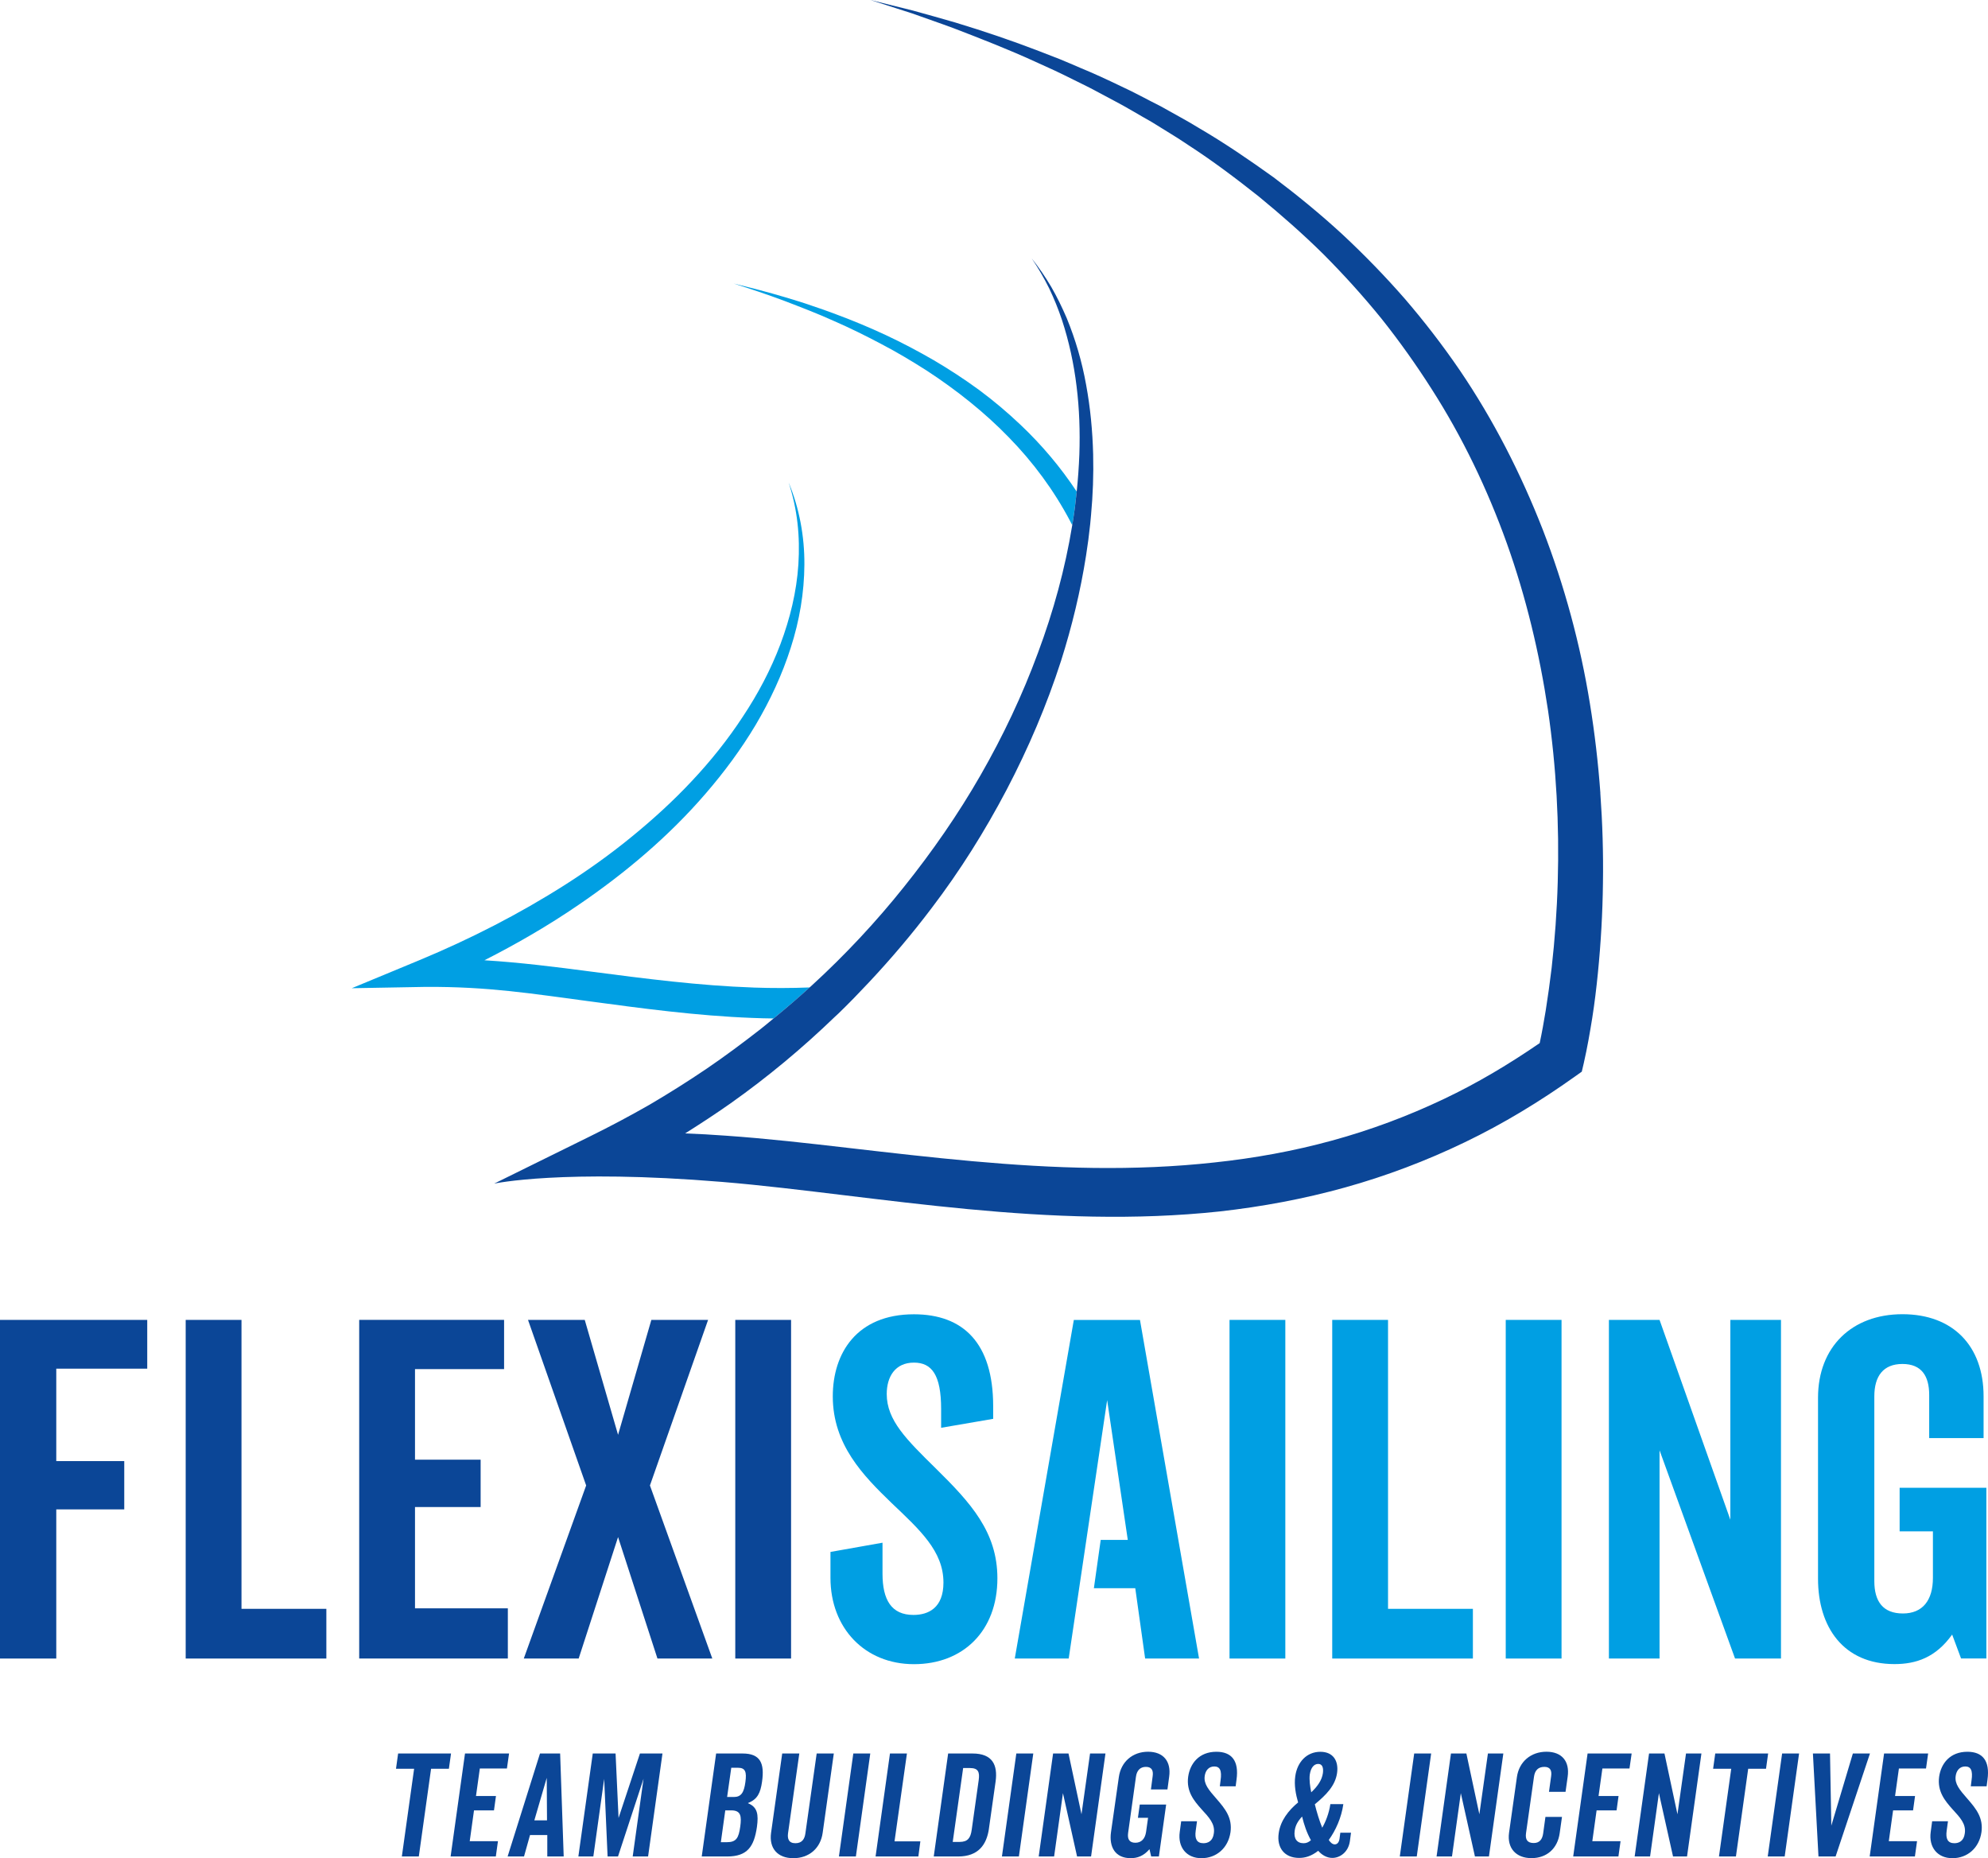 <svg xmlns="http://www.w3.org/2000/svg" id="uuid-d5ffac0b-7c05-409b-b016-b30bde500d6b" viewBox="0 0 719.66 672.52"><g id="uuid-97af1b8d-73e2-4af8-85b1-903c810dbea0"><path d="m338.82,531.52c12.56,12.39,22.24,22.91,22.24,39.72,0,19.01-12.39,31.06-30.21,31.06s-30.22-13.07-30.22-31.23v-9.39l18.84-3.34v11.2c0,9.5,3.23,14.94,11.2,14.94,5.43,0,10.86-2.54,10.86-11.71,0-11.37-8.49-19.01-18.84-28.86-10.19-9.85-21.22-21.05-21.22-38.54,0-15.62,8.66-29.7,29.37-29.7,17.82,0,28.69,10.36,28.69,33.27v4.57l-18.84,3.24v-6.79c0-12.39-3.4-16.8-9.84-16.8-6.79,0-9.85,5.09-9.85,11.37,0,9.51,7.13,16.47,17.82,26.99Z" style="fill:#009fe3; stroke-width:0px;"></path><path d="m465.29,600.26h-20.2v-122.56h20.2v122.56Z" style="fill:#009fe3; stroke-width:0px;"></path><path d="m502.47,582.27h30.72v17.99h-50.92v-122.56h20.2v104.57Z" style="fill:#009fe3; stroke-width:0px;"></path><path d="m565.28,600.26h-20.2v-122.56h20.2v122.56Z" style="fill:#009fe3; stroke-width:0px;"></path><path d="m628.09,600.26l-27.33-75.37v75.37h-18.33v-122.56h18.33l25.63,72.32v-72.32h18.33v122.56h-16.64Z" style="fill:#009fe3; stroke-width:0px;"></path><path d="m718.06,520.48h-19.69v-15.62c0-6.79-2.72-11.21-9.68-11.21s-10.18,4.42-10.18,11.71v66.88c0,7.47,3.22,11.71,10.35,11.71s10.86-4.75,10.86-12.9v-16.81h-12.05v-15.79h31.4v61.79h-9.16l-3.23-8.66c-5.94,8.32-13.07,10.69-20.88,10.69-18.5,0-27.67-13.41-27.67-30.89v-65.52c0-18.34,12.22-30.22,30.56-30.22s29.37,11.54,29.37,29.7v15.11Z" style="fill:#009fe3; stroke-width:0px;"></path><polygon points="412.67 477.71 388.73 477.71 367.35 600.26 386.87 600.26 400.79 506.73 408.26 557.32 398.46 557.32 395.99 574.8 410.97 574.8 414.54 600.26 434.06 600.26 412.67 477.71" style="fill:#009fe3; stroke-width:0px;"></polygon><path d="m389.77,177.92c-5.82-8.81-12.66-16.9-20.26-24.1-4.78-4.54-9.81-8.78-15.08-12.69-5.3-3.88-10.77-7.44-16.4-10.76-5.66-3.26-11.42-6.32-17.31-9.07-5.9-2.76-11.91-5.26-17.97-7.51-3.03-1.14-6.09-2.24-9.17-3.25-3.05-1.08-6.17-1.99-9.25-2.93-6.2-1.85-12.47-3.47-18.74-4.99,6.16,1.95,12.27,3.99,18.32,6.26,6,2.3,12.02,4.6,17.88,7.25,5.9,2.57,11.65,5.41,17.3,8.41,5.69,2.97,11.17,6.26,16.56,9.7,10.66,6.99,20.68,14.92,29.49,23.99,8.84,9.03,16.39,19.25,22.23,30.32.27.5.52,1.02.78,1.53.07-.41.15-.83.21-1.23.58-3.63,1.03-7.27,1.41-10.93" style="fill:#009fe3; stroke-width:0px;"></path><path d="m272.73,357.41c-19.54-.67-39.12-3.2-58.85-5.78-12.68-1.67-25.52-3.29-38.52-4.09,11.75-5.97,23.19-12.59,34.08-20.05,16.87-11.5,32.67-24.79,46.04-40.32,6.71-7.76,12.81-16.01,18.07-24.81,5.22-8.81,9.59-18.16,12.7-27.92,3.15-9.73,4.89-19.95,4.94-30.14.06-10.2-1.84-20.37-5.7-29.68,1.56,4.79,2.64,9.72,3.2,14.69.57,4.97.64,9.96.33,14.92-.64,9.94-3.03,19.66-6.51,28.92-3.49,9.26-8.16,18.05-13.64,26.28-5.42,8.27-11.62,16.01-18.41,23.23-6.75,7.22-14.08,13.89-21.75,20.15-7.66,6.27-15.73,12.04-24.09,17.38-16.73,10.64-34.45,19.7-52.8,27.32l-24.48,10.15,26.6-.48c23.01-.15,38.87,2.5,58.55,5.1,19.69,2.65,39.62,5.36,59.84,6.13,2.56.11,5.13.17,7.68.2,4.46-3.63,8.82-7.35,13.06-11.23-6.76.27-13.54.28-20.34.04" style="fill:#009fe3; stroke-width:0px;"></path><path d="m20.37,528.8h24.61v17.48h-24.61v53.98H0v-122.56h53.3v17.65H20.37v33.44Z" style="fill:#0b4697; stroke-width:0px;"></path><path d="m87.42,582.27h30.72v17.99h-50.92v-122.56h20.2v104.57Z" style="fill:#0b4697; stroke-width:0px;"></path><path d="m150.23,528.29h23.76v17.14h-23.76v36.66h33.61v18.16h-53.81v-122.56h52.45v17.82h-32.25v32.76Z" style="fill:#0b4697; stroke-width:0px;"></path><path d="m209.47,600.26h-19.86l22.58-62.64-21.05-59.92h20.54l12.06,41.59,12.05-41.59h20.54l-21.05,59.92,22.58,62.64h-19.86l-14.26-43.96-14.26,43.96Z" style="fill:#0b4697; stroke-width:0px;"></path><path d="m286.37,600.26h-20.2v-122.56h20.2v122.56Z" style="fill:#0b4697; stroke-width:0px;"></path><path d="m156.05,640.15l-4.44,31.75h-6.14l4.44-31.75h-6.56l.77-5.52h19.15l-.77,5.52h-6.45Z" style="fill:#0b4697; stroke-width:0px;"></path><path d="m172.31,650.01h7.23l-.72,5.21h-7.23l-1.55,11.15h10.22l-.77,5.53h-16.37l5.21-37.27h15.95l-.77,5.42h-9.81l-1.39,9.96Z" style="fill:#0b4697; stroke-width:0px;"></path><path d="m195.49,634.62h7.28l1.29,37.27h-5.94v-7.75h-6.25l-2.17,7.75h-5.94l11.72-37.27Zm-2.06,24.21h4.59l-.1-15.39-4.49,15.39Z" style="fill:#0b4697; stroke-width:0px;"></path><path d="m229.04,671.9l3.92-28.14-9.24,28.14h-3.77l-1.24-28.09-3.92,28.09h-5.42l5.21-37.27h8.26l1.08,23.33,7.74-23.33h8.16l-5.21,37.27h-5.58Z" style="fill:#0b4697; stroke-width:0px;"></path><path d="m270.81,652.54v.1c3.41,1.39,3.82,4.03,3.2,8.57-1.03,7.07-3.41,10.69-10.79,10.69h-9.19l5.21-37.27h9.6c6.35,0,8,3.46,7.02,10.22-.57,3.98-1.6,6.35-5.06,7.69Zm-6.09,2.68h-2.17l-1.6,11.51h2.17c3.41,0,4.28-1.5,4.85-5.63.52-3.77.26-5.89-3.25-5.89Zm-1.5-4.85h2.43c2.69,0,3.67-1.65,4.18-5.37.52-3.72,0-5.21-2.68-5.21h-2.43l-1.5,10.58Z" style="fill:#0b4697; stroke-width:0px;"></path><path d="m297.81,663.33c-.77,5.58-4.9,9.19-10.63,9.19s-8.83-3.61-8.05-9.19l4.03-28.7h6.19l-4.08,28.86c-.26,1.96.21,3.61,2.68,3.61s3.36-1.65,3.61-3.61l4.08-28.86h6.2l-4.03,28.7Z" style="fill:#0b4697; stroke-width:0px;"></path><path d="m309.83,671.9h-6.14l5.21-37.27h6.14l-5.21,37.27Z" style="fill:#0b4697; stroke-width:0px;"></path><path d="m323.83,666.43h9.34l-.72,5.47h-15.49l5.21-37.27h6.14l-4.49,31.8Z" style="fill:#0b4697; stroke-width:0px;"></path><path d="m358,661.83c-.83,5.83-3.87,10.07-11.15,10.07h-8.83l5.21-37.27h8.83c7.28,0,9.14,4.23,8.36,10.07l-2.43,17.14Zm-13.11,4.8h2.48c2.99,0,3.98-1.45,4.39-4.39l2.53-17.96c.41-2.94-.16-4.39-3.15-4.39h-2.48l-3.77,26.74Z" style="fill:#0b4697; stroke-width:0px;"></path><path d="m368.84,671.9h-6.14l5.21-37.27h6.14l-5.21,37.27Z" style="fill:#0b4697; stroke-width:0px;"></path><path d="m389.9,671.9l-5.11-22.92-3.2,22.92h-5.58l5.21-37.27h5.58l4.7,21.99,3.1-21.99h5.58l-5.21,37.27h-5.06Z" style="fill:#0b4697; stroke-width:0px;"></path><path d="m422.63,647.63h-5.99l.62-4.75c.31-2.07-.31-3.41-2.43-3.41s-3.3,1.34-3.61,3.56l-2.84,20.34c-.31,2.27.46,3.56,2.63,3.56s3.51-1.45,3.87-3.92l.72-5.11h-3.67l.67-4.8h9.55l-2.63,18.79h-2.79l-.62-2.63c-2.17,2.53-4.44,3.25-6.81,3.25-5.63,0-7.85-4.08-7.12-9.4l2.84-19.93c.77-5.58,5.01-9.19,10.58-9.19s8.41,3.51,7.64,9.04l-.62,4.59Z" style="fill:#0b4697; stroke-width:0px;"></path><path d="m440.34,650.99c3.3,3.77,5.78,6.97,5.11,12.08-.83,5.78-5.11,9.45-10.53,9.45s-8.62-3.97-7.85-9.5l.52-3.87h5.73l-.47,3.41c-.41,2.89.36,4.54,2.79,4.54,1.65,0,3.41-.77,3.77-3.56.52-3.46-1.75-5.78-4.49-8.78-2.68-3-5.52-6.4-4.8-11.72.67-4.75,3.92-9.04,10.22-9.04,5.42,0,8.26,3.15,7.28,10.12l-.31,2.38h-5.73l.26-2.07c.57-3.77-.31-5.11-2.27-5.11-2.07,0-3.2,1.55-3.46,3.46-.41,2.89,1.45,5.01,4.23,8.21Z" style="fill:#0b4697; stroke-width:0px;"></path><path d="m489.07,663.28l-.41,3.1c-.57,3.98-3.61,6.04-6.35,6.04-2.01,0-3.82-1.08-5.11-2.58-2.58,2.01-4.8,2.58-6.92,2.58-5.37,0-8.16-3.77-7.38-8.98.62-4.49,3.56-8.26,7.02-11.1-.83-2.84-1.5-6.25-1.03-9.5.72-5.11,4.13-8.83,9.09-8.83,4.65,0,6.66,3.31,6.04,7.69-.67,4.59-3.87,7.85-8.05,11.31.67,2.74,1.65,5.99,2.68,8.47,1.19-2.01,2.48-5.27,2.94-8.52h4.7c-.67,4.85-2.79,9.55-5.27,12.96.52.83,1.29,1.6,2.17,1.6s1.5-.72,1.7-1.91l.31-2.32h3.87Zm-14.51,2.74c-1.55-2.79-2.48-5.63-3.2-8.57-1.45,1.55-2.43,3.15-2.68,5.16-.41,2.84.83,4.49,3.2,4.49,1.03,0,1.75-.31,2.68-1.08Zm-.41-23.85c-.26,1.96.1,4.39.52,6.5,2.37-2.22,3.87-4.44,4.23-6.97.26-2.01-.26-3.3-1.7-3.3-1.55,0-2.68,1.39-3.04,3.77Z" style="fill:#0b4697; stroke-width:0px;"></path><path d="m512.87,671.9h-6.14l5.21-37.27h6.14l-5.21,37.27Z" style="fill:#0b4697; stroke-width:0px;"></path><path d="m533.93,671.9l-5.11-22.92-3.2,22.92h-5.58l5.21-37.27h5.58l4.7,21.99,3.1-21.99h5.58l-5.21,37.27h-5.06Z" style="fill:#0b4697; stroke-width:0px;"></path><path d="m560.73,648.51l.78-5.63c.31-2.07-.31-3.41-2.43-3.41-2.32,0-3.46,1.34-3.77,3.56l-2.89,20.44c-.31,2.27.46,3.56,2.79,3.56,2.12,0,3.1-1.34,3.41-3.41l.83-6.04h5.99l-.83,5.89c-.77,5.52-4.64,9.03-10.22,9.03s-8.88-3.61-8.11-9.19l2.84-20.13c.77-5.58,5.06-9.19,10.69-9.19s8.47,3.51,7.69,9.04l-.77,5.47h-5.99Z" style="fill:#0b4697; stroke-width:0px;"></path><path d="m578.69,650.01h7.23l-.72,5.21h-7.23l-1.55,11.15h10.22l-.77,5.53h-16.37l5.21-37.27h15.95l-.78,5.42h-9.81l-1.39,9.96Z" style="fill:#0b4697; stroke-width:0px;"></path><path d="m605.64,671.9l-5.11-22.92-3.2,22.92h-5.58l5.21-37.27h5.58l4.7,21.99,3.1-21.99h5.58l-5.21,37.27h-5.06Z" style="fill:#0b4697; stroke-width:0px;"></path><path d="m632.85,640.15l-4.44,31.75h-6.14l4.44-31.75h-6.56l.77-5.52h19.15l-.77,5.52h-6.45Z" style="fill:#0b4697; stroke-width:0px;"></path><path d="m646.06,671.9h-6.14l5.21-37.27h6.14l-5.21,37.27Z" style="fill:#0b4697; stroke-width:0px;"></path><path d="m662.94,660.75l7.8-26.12h6.19l-12.44,37.27h-6.2l-2.01-37.27h6.19l.47,26.12Z" style="fill:#0b4697; stroke-width:0px;"></path><path d="m686.02,650.01h7.23l-.72,5.21h-7.23l-1.55,11.15h10.22l-.77,5.53h-16.37l5.21-37.27h15.95l-.77,5.42h-9.81l-1.39,9.96Z" style="fill:#0b4697; stroke-width:0px;"></path><path d="m712.19,650.99c3.3,3.77,5.78,6.97,5.11,12.08-.83,5.78-5.11,9.45-10.53,9.45s-8.62-3.97-7.85-9.5l.52-3.87h5.73l-.47,3.41c-.41,2.89.36,4.54,2.79,4.54,1.65,0,3.41-.77,3.77-3.56.52-3.46-1.75-5.78-4.49-8.78-2.68-3-5.52-6.4-4.8-11.72.67-4.75,3.92-9.04,10.22-9.04,5.42,0,8.26,3.15,7.28,10.12l-.31,2.38h-5.73l.26-2.07c.57-3.77-.31-5.11-2.27-5.11-2.07,0-3.2,1.55-3.46,3.46-.41,2.89,1.45,5.01,4.23,8.21Z" style="fill:#0b4697; stroke-width:0px;"></path><path d="m579.34,287.02c-.79-10.84-2.04-21.66-3.79-32.38-3.47-21.46-9.19-42.59-17.04-62.89-7.92-20.28-17.86-39.78-30.08-57.76-6.15-9-12.78-17.59-19.87-25.84-7.12-8.16-14.67-15.92-22.59-23.31-7.95-7.32-16.32-14.17-24.93-20.66-8.77-6.28-17.65-12.37-26.94-17.79-4.58-2.83-9.35-5.32-14.01-7.97-4.81-2.4-9.48-5.01-14.37-7.24-4.84-2.33-9.68-4.58-14.63-6.61-2.46-1.04-4.91-2.14-7.38-3.13l-7.49-2.91c-9.97-3.84-20.1-7.26-30.29-10.35-5.12-1.52-10.26-2.89-15.39-4.34l-15.49-3.85,15.19,4.88c4.99,1.8,10.02,3.5,14.99,5.35,9.91,3.81,19.79,7.66,29.44,12.07l7.22,3.29c2.4,1.1,4.75,2.32,7.12,3.47,2.36,1.2,4.77,2.31,7.08,3.56l7,3.73c4.68,2.43,9.17,5.21,13.78,7.79,4.46,2.81,9.02,5.45,13.36,8.42,8.83,5.72,17.24,12.06,25.45,18.57,8.09,6.65,15.99,13.56,23.42,20.91,7.38,7.41,14.38,15.15,20.95,23.24,6.49,8.15,12.54,16.65,18.13,25.42,11.23,17.5,20.27,36.37,27.28,55.91,6.99,19.56,11.83,39.86,14.91,60.41,3.01,20.57,4.14,41.43,3.53,62.23-.29,10.39-1.04,20.78-2.21,31.09-.62,5.16-1.33,10.29-2.14,15.4-.64,3.93-1.37,8-2.18,11.79-11.06,7.6-22.58,14.49-34.65,20.21-13.03,6.2-26.56,11.25-40.49,15.06-13.93,3.82-28.18,6.4-42.62,7.93-14.41,1.59-29.01,2.16-43.65,1.98-29.31-.36-58.73-3.76-88.41-7.19-14.84-1.72-29.79-3.44-44.92-4.49-4.86-.35-9.72-.64-14.62-.81,5.57-3.5,11.06-7.09,16.42-10.86,13.41-9.48,26.03-20,37.82-31.37.43-.41.9-.81,1.33-1.23,3.76-3.64,7.4-7.4,10.97-11.21,8.03-8.56,15.63-17.52,22.69-26.87,10.28-13.48,19.29-27.88,27.17-42.86,7.85-14.99,14.51-30.58,19.7-46.67,3.95-12.46,7.03-25.21,9.05-38.11.59-3.76,1.1-7.54,1.49-11.34.12-1.06.2-2.14.3-3.21.68-7.33.95-14.71.77-22.06-.22-8.42-1.01-16.83-2.54-25.12-1.48-8.29-3.85-16.42-7.03-24.17-1.67-3.86-3.48-7.63-5.58-11.26-2.13-3.6-4.48-7.05-7.07-10.31,2.34,3.43,4.41,7.02,6.27,10.75,1.79,3.72,3.33,7.55,4.65,11.46,2.57,7.83,4.31,15.91,5.3,24.06,1.02,8.15,1.28,16.38,1.01,24.57-.17,4.52-.5,9.04-.96,13.53-.37,3.66-.83,7.31-1.41,10.93-.06.41-.13.82-.21,1.23-2.57,15.77-6.83,31.23-12.4,46.16-5.64,15.35-12.68,30.19-20.81,44.35-8.13,14.18-17.48,27.62-27.65,40.33-10.17,12.74-21.34,24.68-33.34,35.67-.29.26-.6.53-.89.79-4.24,3.88-8.61,7.61-13.06,11.24-1.53,1.26-3.05,2.55-4.62,3.78-6.41,4.99-12.92,9.85-19.64,14.42-6.73,4.55-13.6,8.89-20.62,13-7.04,4.03-14.21,7.84-21.5,11.43l-34.73,17.12s24.8-5.38,82.44-.62c14.67,1.21,29.39,3.04,44.21,4.82,29.64,3.59,59.69,7.23,90.17,7.74,15.23.27,30.55-.23,45.84-1.87,15.27-1.71,30.48-4.53,45.37-8.68,14.88-4.14,29.41-9.64,43.34-16.36,13.93-6.69,27.17-14.75,39.73-23.69l2.62-1.86.71-3.04c1.31-5.76,2.2-10.96,3.08-16.42.85-5.41,1.5-10.81,2.04-16.24,1.08-10.83,1.7-21.68,1.83-32.54.17-10.87-.17-21.74-.95-32.57" style="fill:#0b4697; stroke-width:0px;"></path></g></svg>